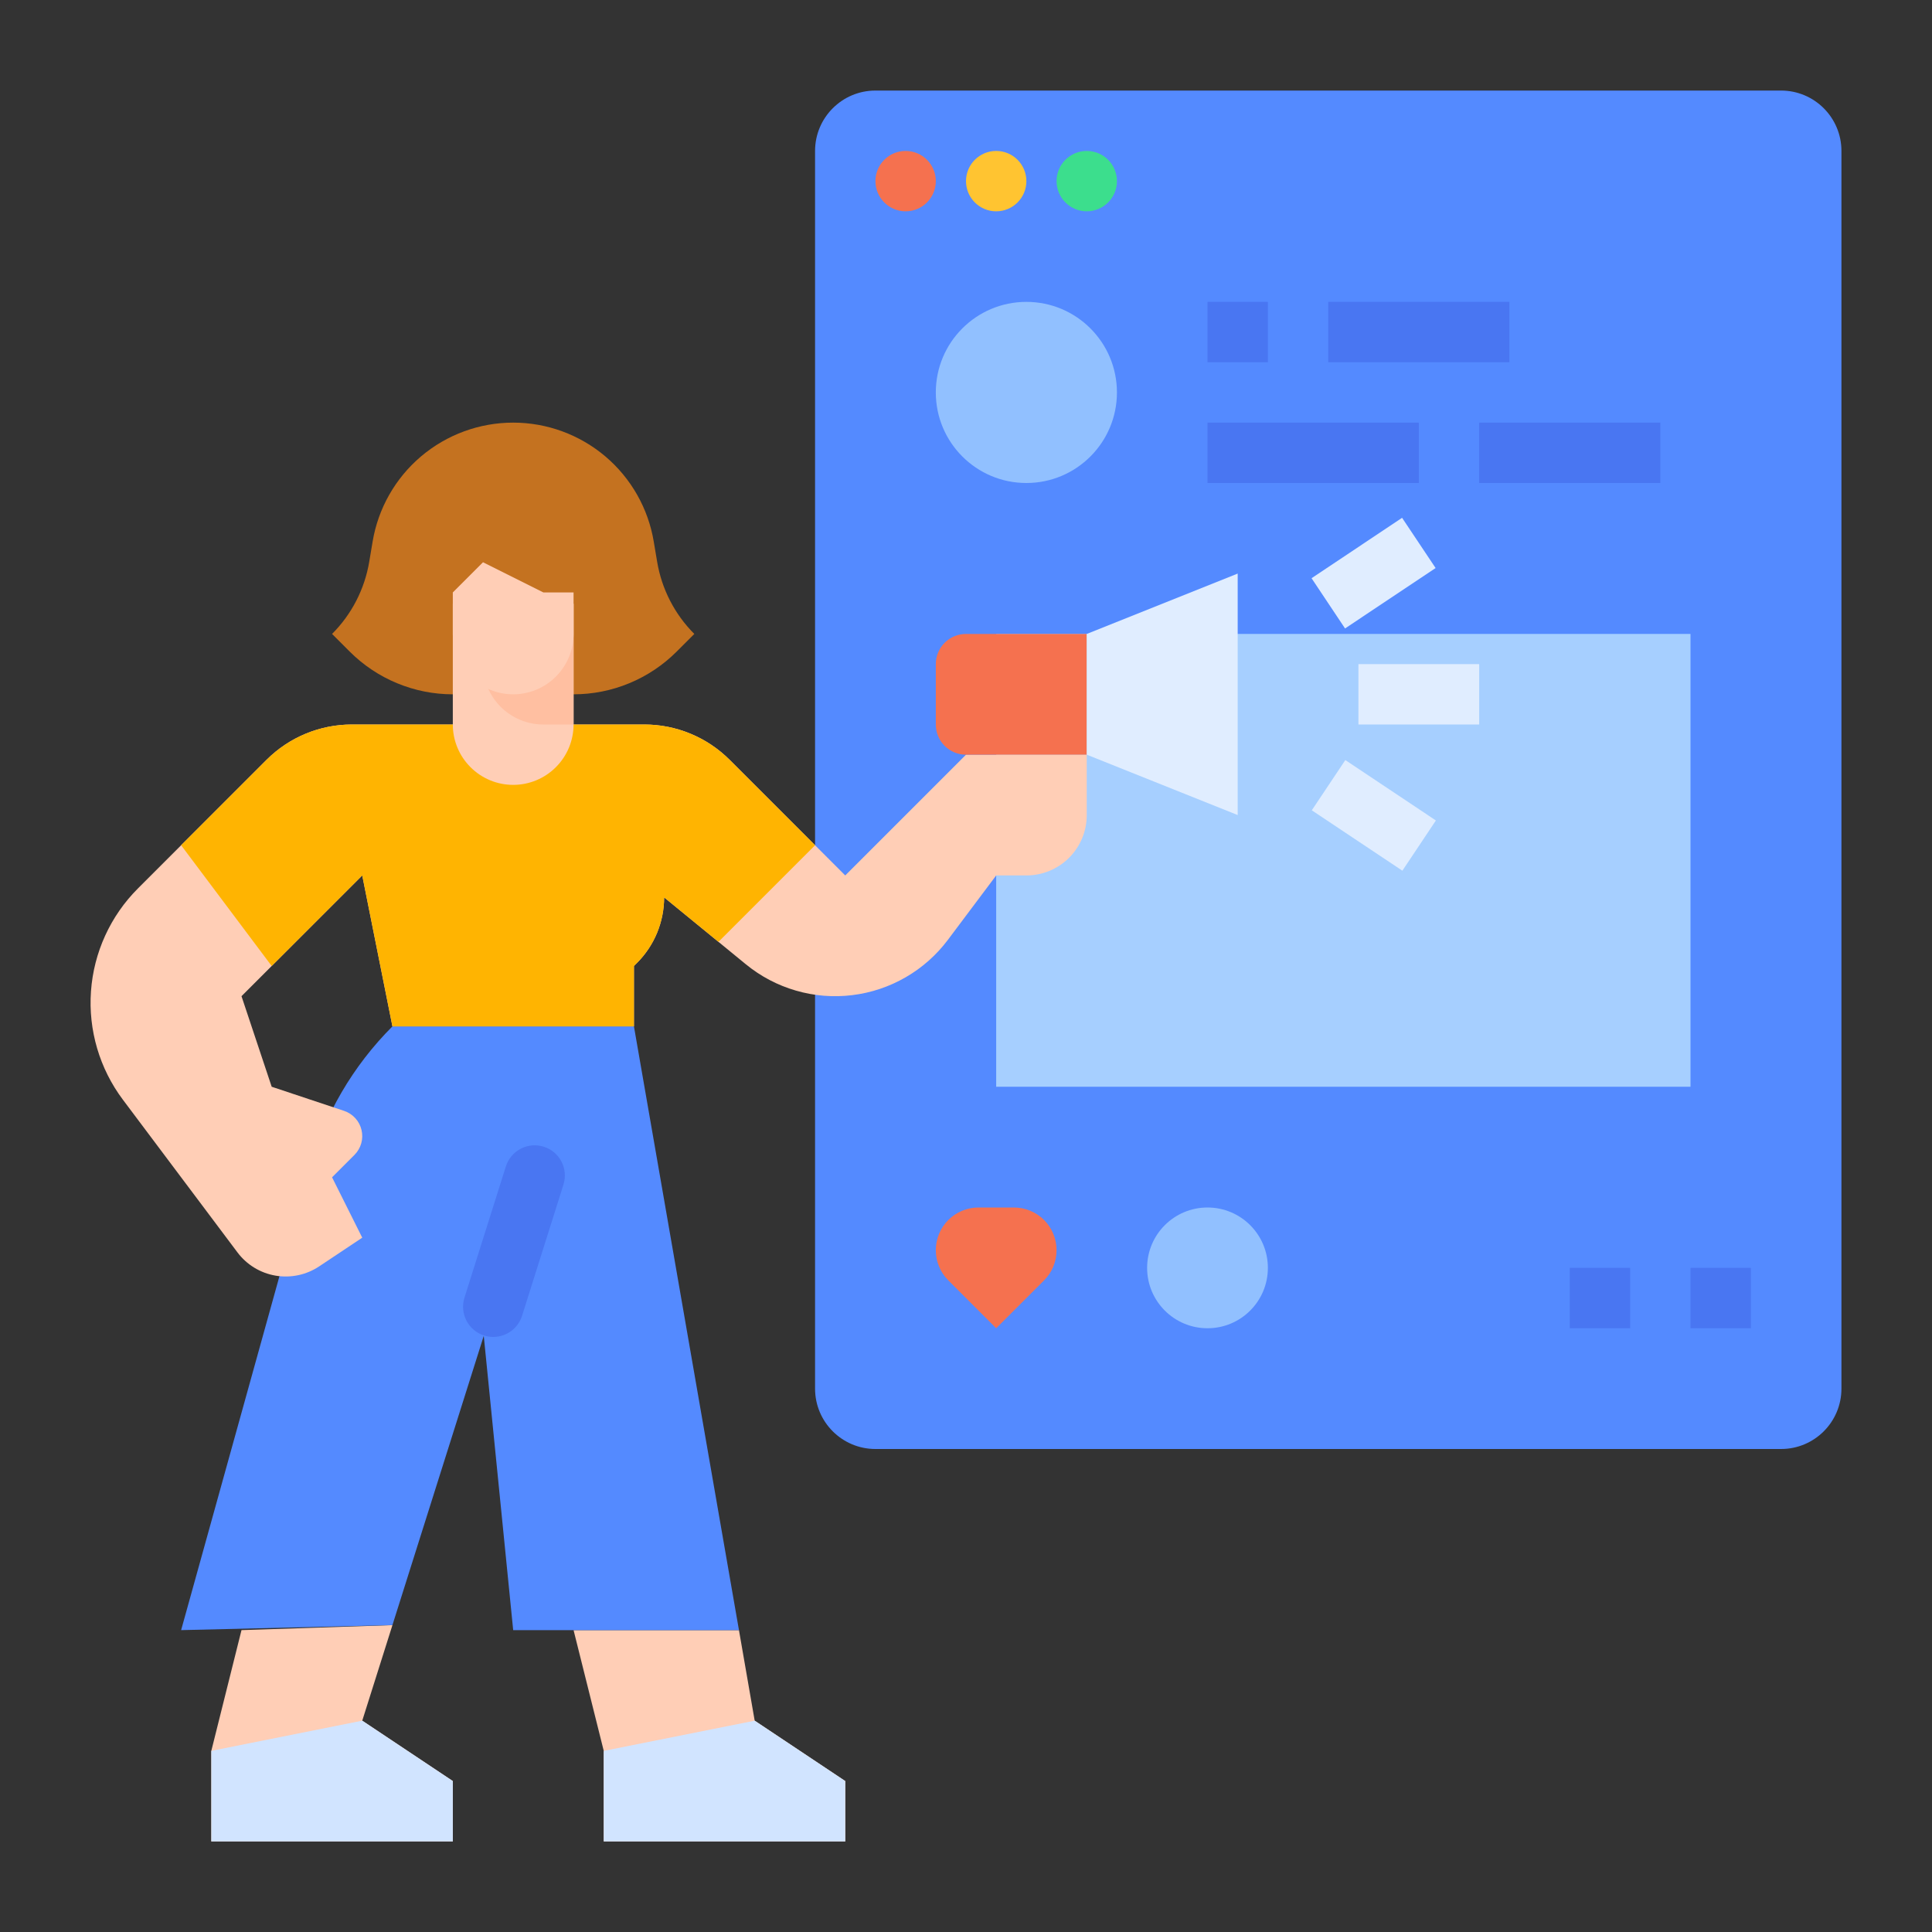 <svg width="56" height="56" viewBox="0 0 56 56" fill="none" xmlns="http://www.w3.org/2000/svg">
<rect x="0" y="0" width="56" height="56" fill="#333333" stroke="none"/>
<path d="M51.625 2.625H25.375C24.409 2.625 23.625 3.409 23.625 4.375V40.25C23.625 41.217 24.409 42 25.375 42H51.625C52.592 42 53.375 41.217 53.375 40.25V4.375C53.375 3.409 52.592 2.625 51.625 2.625Z" fill="#548AFF"/>
<path d="M28.875 18.375H49V31.5H28.875V18.375Z" fill="#A6CFFF"/>
<path d="M24.5 51.625V53.375H17.5V50.75L16.625 47.25H21.419L21.875 49.875L24.5 51.625Z" fill="#FFCEB6"/>
<path d="M13.125 51.625V53.375H6.125V50.75L7 47.25L11.375 47.105L10.5 49.875L13.125 51.625Z" fill="#FFCEB6"/>
<path d="M5.25 47.25L8.963 33.885C9.397 32.321 10.228 30.897 11.375 29.75H18.375L21.419 47.25H14.875L14.022 38.721L11.375 47.104L5.25 47.25Z" fill="#548AFF"/>
<path d="M31.5 21.875V23.625C31.5 23.855 31.455 24.082 31.367 24.295C31.279 24.507 31.15 24.7 30.988 24.863C30.825 25.025 30.632 25.154 30.42 25.242C30.207 25.33 29.98 25.375 29.75 25.375H28.875L27.475 27.242C27.144 27.683 26.728 28.052 26.251 28.327C25.774 28.603 25.246 28.779 24.7 28.845C24.153 28.912 23.598 28.867 23.069 28.713C22.54 28.56 22.048 28.301 21.621 27.952L20.825 27.3L19.25 26.011C19.25 26.364 19.18 26.714 19.045 27.041C18.91 27.367 18.711 27.664 18.461 27.914L18.375 28V29.75H11.375L10.5 25.375L7 28.875L7.875 31.5L9.973 32.199C10.097 32.24 10.209 32.313 10.298 32.41C10.387 32.507 10.449 32.625 10.479 32.753C10.509 32.881 10.507 33.014 10.471 33.141C10.435 33.267 10.367 33.382 10.275 33.475L9.625 34.125L10.5 35.875L9.252 36.706C8.88 36.954 8.427 37.05 7.986 36.975C7.545 36.9 7.15 36.658 6.882 36.3L3.561 31.874C2.885 30.972 2.557 29.857 2.637 28.733C2.717 27.608 3.2 26.55 3.997 25.753L5.25 24.5L7.725 22.025C8.381 21.369 9.271 21 10.199 21H18.676C19.604 21 20.494 21.369 21.15 22.025L24.5 25.375L28 21.875H31.5Z" fill="#FFCEB6"/>
<path d="M23.625 24.5L20.825 27.3L19.25 26.011C19.25 26.364 19.18 26.714 19.045 27.041C18.91 27.367 18.711 27.664 18.461 27.914L18.375 28V29.75H11.375L10.5 25.375L7.875 28L5.25 24.5L7.725 22.025C8.381 21.369 9.271 21 10.199 21H18.676C19.604 21 20.494 21.369 21.15 22.025L23.625 24.5Z" fill="#FFB401"/>
<path d="M13.125 20.125C12.57 20.125 12.021 20.016 11.508 19.803C10.996 19.591 10.53 19.28 10.138 18.888L9.625 18.375C10.194 17.806 10.571 17.073 10.703 16.279L10.8 15.702C10.96 14.738 11.458 13.861 12.204 13.229C12.951 12.597 13.897 12.25 14.875 12.25C15.853 12.25 16.799 12.597 17.546 13.229C18.292 13.861 18.79 14.738 18.95 15.702L19.047 16.279C19.179 17.073 19.556 17.806 20.125 18.375L19.612 18.888C19.22 19.28 18.754 19.591 18.242 19.803C17.729 20.016 17.18 20.125 16.625 20.125H13.125Z" fill="#C47220"/>
<path d="M16.625 17.5V21C16.625 21.464 16.441 21.909 16.112 22.237C15.784 22.566 15.339 22.75 14.875 22.75C14.411 22.75 13.966 22.566 13.638 22.237C13.309 21.909 13.125 21.464 13.125 21V17.5H16.625Z" fill="#FFCEB6"/>
<path d="M16.625 17.5V21H15.75C15.52 21 15.293 20.955 15.08 20.867C14.868 20.779 14.675 20.65 14.512 20.488C14.35 20.325 14.221 20.132 14.133 19.92C14.045 19.707 14 19.48 14 19.25V17.5H16.625Z" fill="#FFBFA1"/>
<path d="M13.463 37.613L14.663 33.809C14.733 33.588 14.888 33.403 15.094 33.296C15.3 33.189 15.54 33.168 15.761 33.238C15.982 33.307 16.167 33.462 16.274 33.668C16.381 33.874 16.402 34.114 16.332 34.336L15.132 38.14C15.062 38.361 14.907 38.546 14.701 38.653C14.495 38.76 14.255 38.781 14.034 38.712C13.813 38.642 13.628 38.487 13.521 38.281C13.414 38.075 13.393 37.835 13.463 37.613Z" fill="#4976F2"/>
<path d="M13.125 51.625V53.375H6.125V50.75L10.5 49.875L13.125 51.625Z" fill="#D1E4FF"/>
<path d="M24.5 51.625V53.375H17.5V50.75L21.875 49.875L24.5 51.625Z" fill="#D1E4FF"/>
<path d="M28 18.375H31.5V21.875H28C27.768 21.875 27.545 21.783 27.381 21.619C27.217 21.455 27.125 21.232 27.125 21V19.25C27.125 19.018 27.217 18.795 27.381 18.631C27.545 18.467 27.768 18.375 28 18.375Z" fill="#F5714F"/>
<path d="M35.875 23.625L31.5 21.875V18.375L35.875 16.625V23.625Z" fill="#E0EDFF"/>
<path d="M29.75 14C31.2 14 32.375 12.825 32.375 11.375C32.375 9.925 31.2 8.75 29.75 8.75C28.3 8.75 27.125 9.925 27.125 11.375C27.125 12.825 28.3 14 29.75 14Z" fill="#91C0FF"/>
<path d="M35 8.75H36.75V10.5H35V8.75Z" fill="#4976F2"/>
<path d="M38.5 8.75H43.75V10.5H38.5V8.75Z" fill="#4976F2"/>
<path d="M35 12.25H41.125V14H35V12.25Z" fill="#4976F2"/>
<path d="M42.875 12.25H48.125V14H42.875V12.25Z" fill="#4976F2"/>
<path d="M38.016 16.76L40.64 15.009L41.612 16.465L38.987 18.216L38.016 16.76Z" fill="#E0EDFF"/>
<path d="M38.023 23.487L38.995 22.031L41.62 23.782L40.648 25.238L38.023 23.487Z" fill="#E0EDFF"/>
<path d="M39.375 19.25H42.875V21H39.375V19.25Z" fill="#E0EDFF"/>
<path d="M27.125 36.237C27.125 36.075 27.157 35.914 27.219 35.764C27.281 35.614 27.372 35.477 27.487 35.362C27.602 35.248 27.739 35.156 27.889 35.094C28.039 35.032 28.2 35 28.362 35H29.388C29.55 35 29.711 35.032 29.861 35.094C30.011 35.156 30.148 35.248 30.263 35.362C30.378 35.477 30.469 35.614 30.531 35.764C30.593 35.914 30.625 36.075 30.625 36.237C30.625 36.566 30.495 36.88 30.263 37.112L28.875 38.5L27.487 37.112C27.255 36.88 27.125 36.566 27.125 36.237Z" fill="#F5714F"/>
<path d="M35 38.5C35.967 38.5 36.75 37.717 36.75 36.75C36.75 35.783 35.967 35 35 35C34.033 35 33.25 35.783 33.25 36.75C33.25 37.717 34.033 38.5 35 38.5Z" fill="#91C0FF"/>
<path d="M45.5 36.75H47.25V38.5H45.5V36.75Z" fill="#4976F2"/>
<path d="M49 36.75H50.75V38.5H49V36.75Z" fill="#4976F2"/>
<path d="M13.125 17.172L14 16.297L15.75 17.172H16.625V18.375C16.625 18.839 16.441 19.284 16.112 19.612C15.784 19.941 15.339 20.125 14.875 20.125C14.411 20.125 13.966 19.941 13.638 19.612C13.309 19.284 13.125 18.839 13.125 18.375V17.172Z" fill="#FFCEB6"/>
<path d="M26.25 6.125C26.733 6.125 27.125 5.733 27.125 5.25C27.125 4.767 26.733 4.375 26.25 4.375C25.767 4.375 25.375 4.767 25.375 5.25C25.375 5.733 25.767 6.125 26.25 6.125Z" fill="#F5714F"/>
<path d="M28.875 6.125C29.358 6.125 29.75 5.733 29.75 5.25C29.75 4.767 29.358 4.375 28.875 4.375C28.392 4.375 28 4.767 28 5.25C28 5.733 28.392 6.125 28.875 6.125Z" fill="#FFC431"/>
<path d="M31.5 6.125C31.983 6.125 32.375 5.733 32.375 5.25C32.375 4.767 31.983 4.375 31.5 4.375C31.017 4.375 30.625 4.767 30.625 5.25C30.625 5.733 31.017 6.125 31.5 6.125Z" fill="#3CDE8D"/>
</svg>
